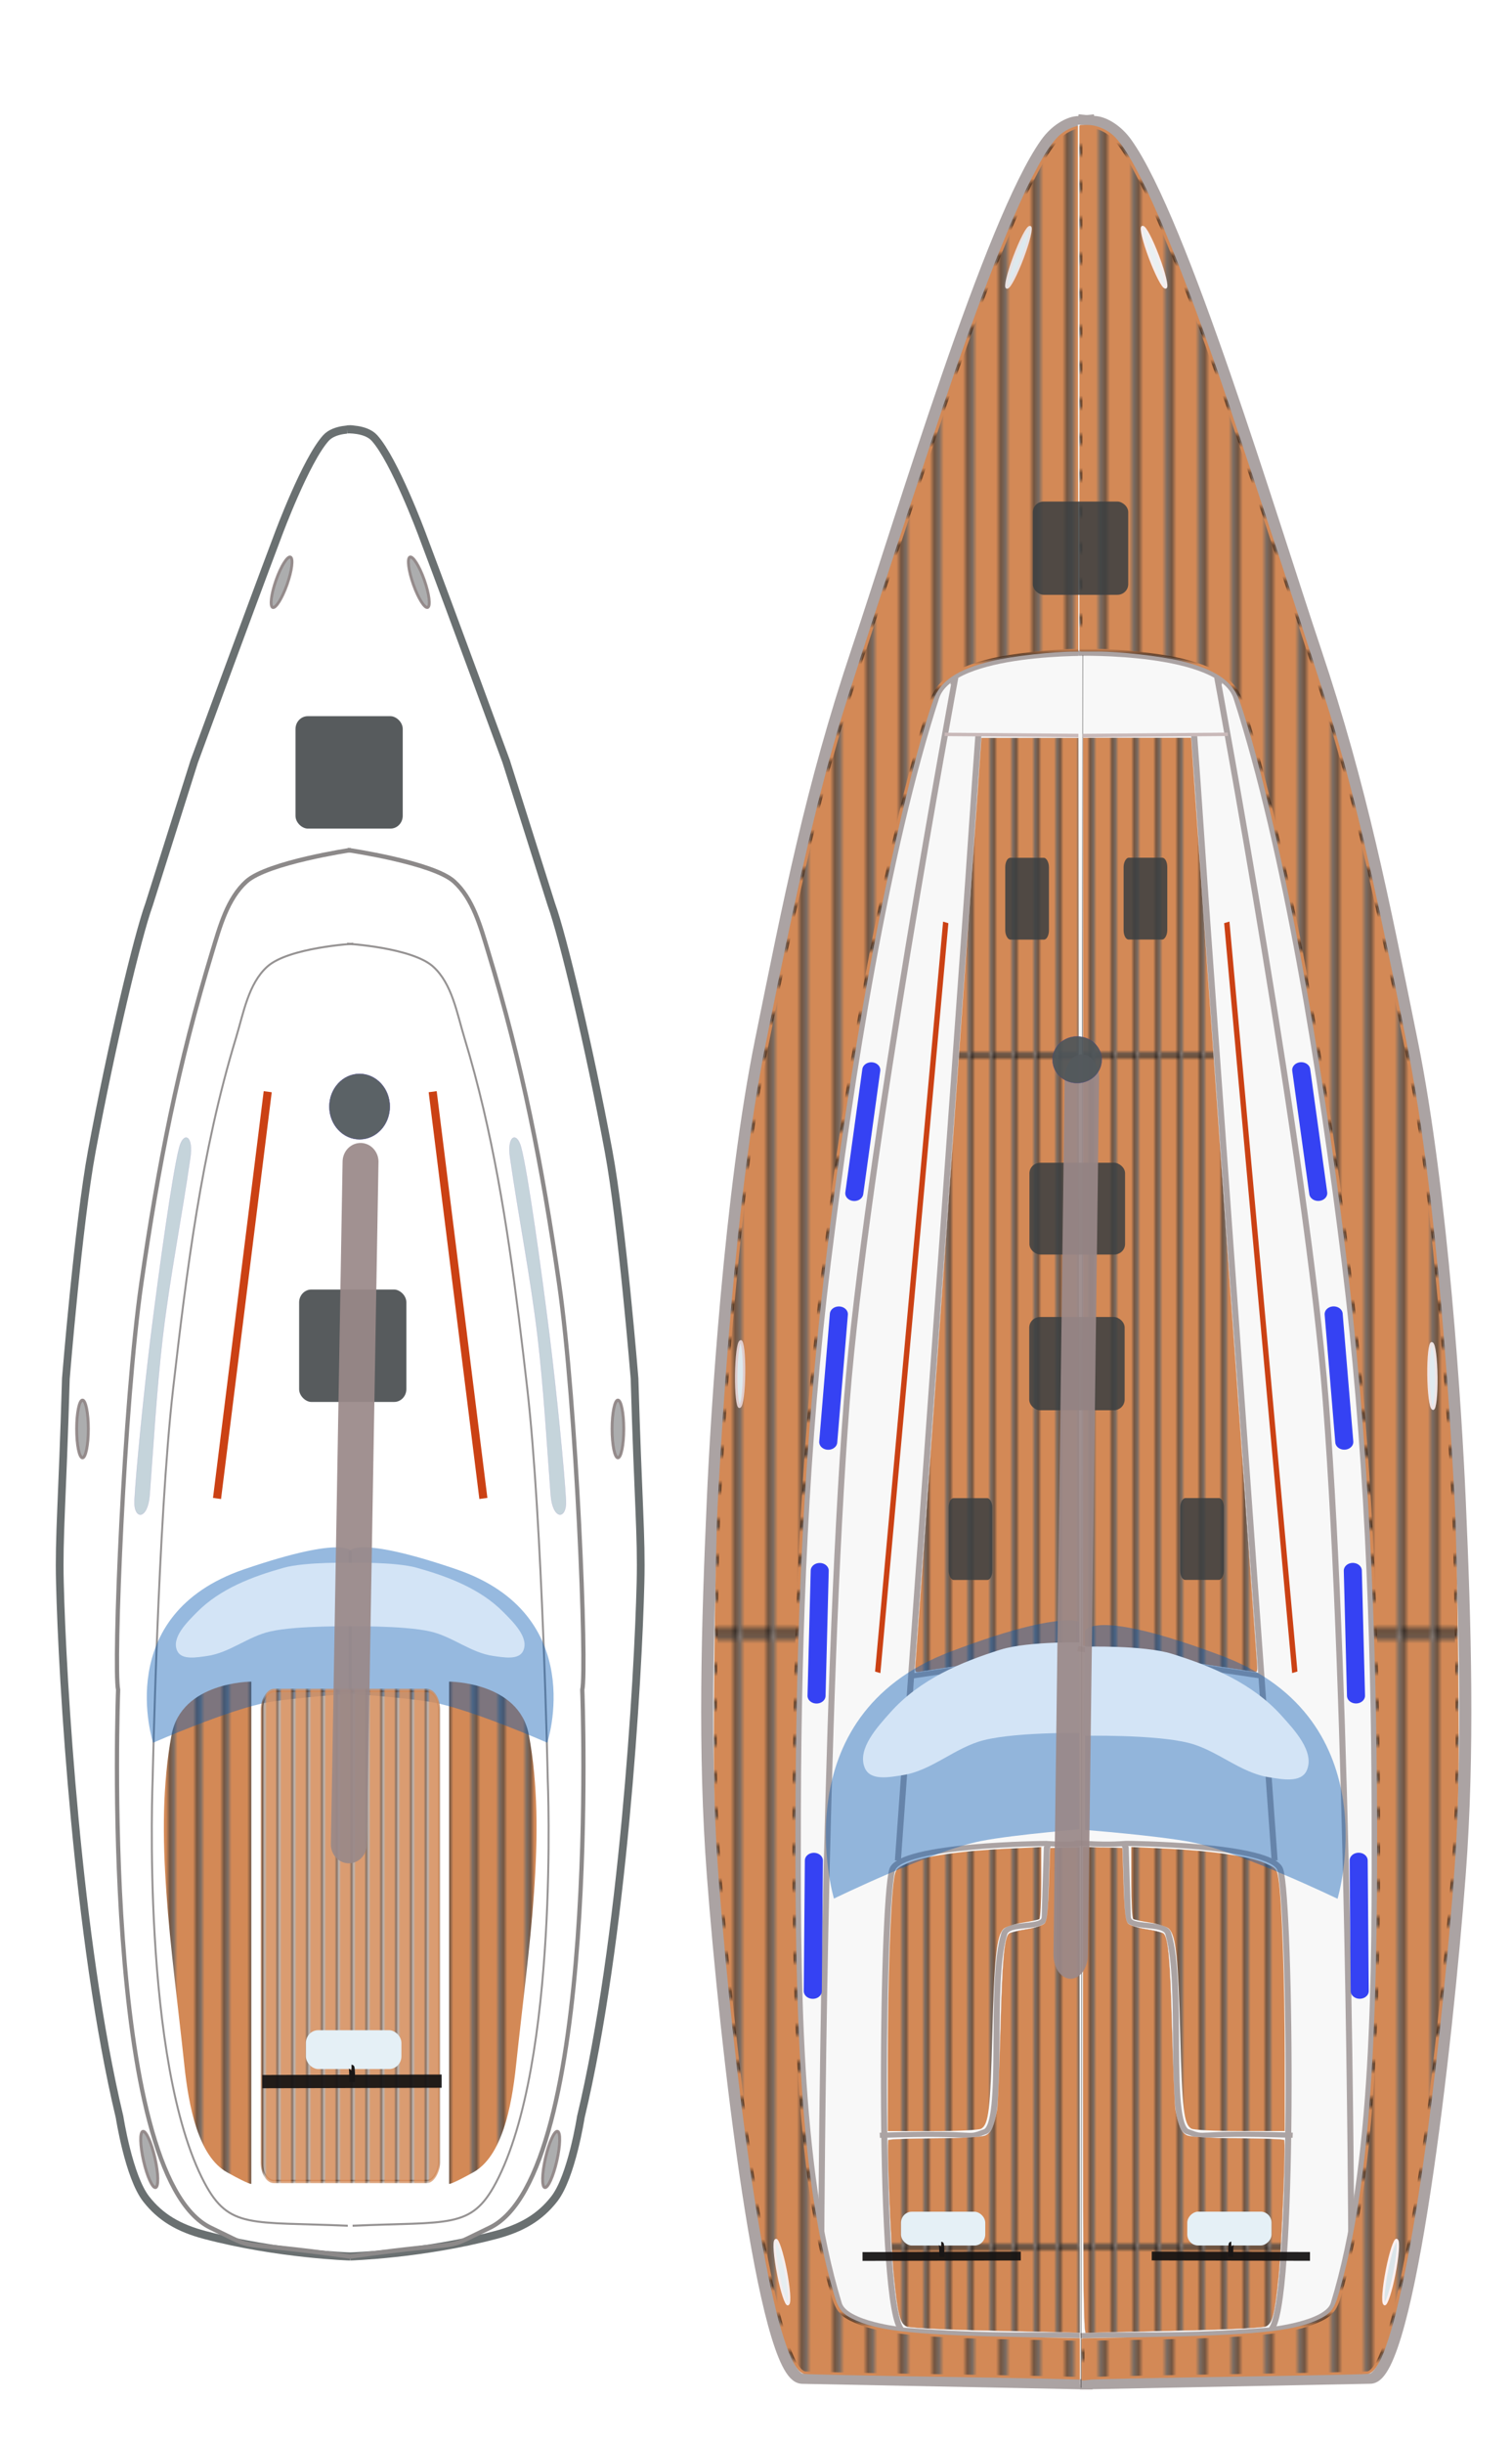<?xml version="1.0" encoding="UTF-8" standalone="no"?>
<!-- Created with Inkscape (http://www.inkscape.org/) -->

<svg
   xmlns:dc="http://purl.org/dc/elements/1.1/"
   xmlns:cc="http://creativecommons.org/ns#"
   xmlns:rdf="http://www.w3.org/1999/02/22-rdf-syntax-ns#"
   xmlns:svg="http://www.w3.org/2000/svg"
   xmlns="http://www.w3.org/2000/svg"
   xmlns:xlink="http://www.w3.org/1999/xlink"
   xmlns:sodipodi="http://sodipodi.sourceforge.net/DTD/sodipodi-0.dtd"
   xmlns:inkscape="http://www.inkscape.org/namespaces/inkscape"
   width="130mm"
   height="210mm"
   viewBox="0 0 460.63 744.094"
   id="svg7116"
   version="1.1"
   inkscape:version="0.91 r13725"
   sodipodi:docname="sy_top_kl_gr.svg">
  <defs
     id="defs7118">
    <pattern
       inkscape:collect="always"
       xlink:href="#pattern7127"
       id="pattern7797"
       patternTransform="matrix(0,-1,1,0,-252.403,837.486)" />
    <pattern
       patternUnits="userSpaceOnUse"
       width="6.594"
       height="347.853"
       patternTransform="translate(79.611,422.705)"
       id="pattern7127">
      <rect
         y="0.25"
         x="0.25"
         height="347.353"
         width="6.094"
         id="rect7125"
         style="opacity:1;fill:#d38956;fill-opacity:1;stroke:#070504;stroke-width:0.5;stroke-miterlimit:4;stroke-dasharray:none;stroke-opacity:1" />
    </pattern>
    <filter
       inkscape:collect="always"
       style="color-interpolation-filters:sRGB"
       id="filter8963"
       x="-0.089"
       width="1.177"
       y="-0.045"
       height="1.091">
      <feGaussianBlur
         inkscape:collect="always"
         stdDeviation="0.867"
         id="feGaussianBlur8965" />
    </filter>
    <pattern
       inkscape:collect="always"
       xlink:href="#pattern7127-3"
       id="pattern7797-9"
       patternTransform="matrix(0,-1,1,0,-252.403,837.486)" />
    <pattern
       patternUnits="userSpaceOnUse"
       width="6.594"
       height="347.853"
       patternTransform="translate(79.611,422.705)"
       id="pattern7127-3">
      <rect
         y="0.25"
         x="0.25"
         height="347.353"
         width="6.094"
         id="rect7125-1"
         style="opacity:1;fill:#d38956;fill-opacity:1;stroke:#070504;stroke-width:0.5;stroke-miterlimit:4;stroke-dasharray:none;stroke-opacity:1" />
    </pattern>
    <filter
       inkscape:collect="always"
       style="color-interpolation-filters:sRGB"
       id="filter8963-9"
       x="-0.089"
       width="1.177"
       y="-0.045"
       height="1.091">
      <feGaussianBlur
         inkscape:collect="always"
         stdDeviation="0.867"
         id="feGaussianBlur8965-4" />
    </filter>
    <filter
       inkscape:collect="always"
       style="color-interpolation-filters:sRGB"
       id="filter9415"
       x="-0.012"
       width="1.024"
       y="-0.68"
       height="2.36">
      <feGaussianBlur
         inkscape:collect="always"
         stdDeviation="0.859"
         id="feGaussianBlur9417" />
    </filter>
    <filter
       inkscape:collect="always"
       style="color-interpolation-filters:sRGB"
       id="filter9614"
       x="-0.094"
       width="1.189"
       y="-1.89"
       height="4.78">
      <feGaussianBlur
         inkscape:collect="always"
         stdDeviation="0.141"
         id="feGaussianBlur9616" />
    </filter>
    <filter
       inkscape:collect="always"
       style="color-interpolation-filters:sRGB"
       id="filter9647"
       x="-0.086"
       width="1.172"
       y="-0.033"
       height="1.067">
      <feGaussianBlur
         inkscape:collect="always"
         stdDeviation="0.343"
         id="feGaussianBlur9649" />
    </filter>
    <filter
       inkscape:collect="always"
       style="color-interpolation-filters:sRGB"
       id="filter9667"
       x="-5.004"
       width="11.009"
       y="-0.013"
       height="1.025">
      <feGaussianBlur
         inkscape:collect="always"
         stdDeviation="0.245"
         id="feGaussianBlur9669" />
    </filter>
    <filter
       inkscape:collect="always"
       style="color-interpolation-filters:sRGB"
       id="filter4536"
       x="-0.05"
       width="1.101"
       y="-0.046"
       height="1.092">
      <feGaussianBlur
         inkscape:collect="always"
         stdDeviation="1.013"
         id="feGaussianBlur4538" />
    </filter>
    <filter
       inkscape:collect="always"
       style="color-interpolation-filters:sRGB"
       id="filter4560"
       x="-0.076"
       width="1.151"
       y="-0.069"
       height="1.137">
      <feGaussianBlur
         inkscape:collect="always"
         stdDeviation="1.52"
         id="feGaussianBlur4562" />
    </filter>
    <filter
       inkscape:collect="always"
       style="color-interpolation-filters:sRGB"
       id="filter5078"
       x="-0.007"
       width="1.014"
       y="-0.052"
       height="1.104">
      <feGaussianBlur
         inkscape:collect="always"
         stdDeviation="0.284"
         id="feGaussianBlur5080" />
    </filter>
    <filter
       inkscape:collect="always"
       style="color-interpolation-filters:sRGB"
       id="filter5110"
       x="-0.007"
       width="1.014"
       y="-0.052"
       height="1.104">
      <feGaussianBlur
         inkscape:collect="always"
         stdDeviation="0.284"
         id="feGaussianBlur5112" />
    </filter>
    <pattern
       inkscape:collect="always"
       xlink:href="#pattern7127-29"
       id="pattern6285"
       patternTransform="matrix(0,-0.788,1.269,0,411.672,800.819)" />
    <pattern
       patternUnits="userSpaceOnUse"
       width="6.594"
       height="347.853"
       patternTransform="translate(79.611,422.705)"
       id="pattern7127-29">
      <rect
         y="0.25"
         x="0.25"
         height="347.353"
         width="6.094"
         id="rect7125-3"
         style="opacity:1;fill:#d38956;fill-opacity:1;stroke:#070504;stroke-width:0.5;stroke-miterlimit:4;stroke-dasharray:none;stroke-opacity:1" />
    </pattern>
    <pattern
       inkscape:collect="always"
       xlink:href="#pattern7127-7"
       id="pattern5436"
       patternTransform="translate(292.944,9.046)" />
    <pattern
       patternUnits="userSpaceOnUse"
       width="6.594"
       height="347.853"
       patternTransform="translate(79.611,422.705)"
       id="pattern7127-7">
      <rect
         y="0.25"
         x="0.25"
         height="347.353"
         width="6.094"
         id="rect7125-5"
         style="opacity:1;fill:#d38956;fill-opacity:1;stroke:#070504;stroke-width:0.5;stroke-miterlimit:4;stroke-dasharray:none;stroke-opacity:1" />
    </pattern>
    <pattern
       inkscape:collect="always"
       xlink:href="#pattern7127-1"
       id="pattern5518"
       patternTransform="translate(292.944,9.046)" />
    <pattern
       patternUnits="userSpaceOnUse"
       width="6.594"
       height="347.853"
       patternTransform="translate(79.611,422.705)"
       id="pattern7127-1">
      <rect
         y="0.25"
         x="0.25"
         height="347.353"
         width="6.094"
         id="rect7125-0"
         style="opacity:1;fill:#d38956;fill-opacity:1;stroke:#070504;stroke-width:0.5;stroke-miterlimit:4;stroke-dasharray:none;stroke-opacity:1" />
    </pattern>
    <pattern
       patternUnits="userSpaceOnUse"
       width="6.594"
       height="347.853"
       patternTransform="translate(79.611,422.705)"
       id="pattern7766">
      <rect
         y="0.25"
         x="0.25"
         height="347.353"
         width="6.094"
         id="rect7768"
         style="opacity:1;fill:#d38956;fill-opacity:1;stroke:#070504;stroke-width:0.5;stroke-miterlimit:4;stroke-dasharray:none;stroke-opacity:1" />
    </pattern>
    <filter
       inkscape:collect="always"
       style="color-interpolation-filters:sRGB"
       id="filter9647-9-0"
       x="-0.086"
       width="1.172"
       y="-0.033"
       height="1.067">
      <feGaussianBlur
         inkscape:collect="always"
         stdDeviation="0.343"
         id="feGaussianBlur9649-1-2" />
    </filter>
    <filter
       inkscape:collect="always"
       style="color-interpolation-filters:sRGB"
       id="filter9667-2-3"
       x="-5.004"
       width="11.009"
       y="-0.013"
       height="1.025">
      <feGaussianBlur
         inkscape:collect="always"
         stdDeviation="0.245"
         id="feGaussianBlur9669-7-7" />
    </filter>
    <filter
       inkscape:collect="always"
       style="color-interpolation-filters:sRGB"
       id="filter9614-6-5"
       x="-0.094"
       width="1.189"
       y="-1.89"
       height="4.78">
      <feGaussianBlur
         inkscape:collect="always"
         stdDeviation="0.141"
         id="feGaussianBlur9616-2-9" />
    </filter>
    <filter
       inkscape:collect="always"
       style="color-interpolation-filters:sRGB"
       id="filter4560-6-0"
       x="-0.076"
       width="1.151"
       y="-0.069"
       height="1.137">
      <feGaussianBlur
         inkscape:collect="always"
         stdDeviation="1.52"
         id="feGaussianBlur4562-0-7" />
    </filter>
    <filter
       inkscape:collect="always"
       style="color-interpolation-filters:sRGB"
       id="filter8963-9-6-8"
       x="-0.089"
       width="1.177"
       y="-0.045"
       height="1.091">
      <feGaussianBlur
         inkscape:collect="always"
         stdDeviation="0.867"
         id="feGaussianBlur8965-4-2-6" />
    </filter>
    <filter
       inkscape:collect="always"
       style="color-interpolation-filters:sRGB"
       id="filter5078-3"
       x="-0.007"
       width="1.014"
       y="-0.052"
       height="1.104">
      <feGaussianBlur
         inkscape:collect="always"
         stdDeviation="0.284"
         id="feGaussianBlur5080-0" />
    </filter>
    <filter
       inkscape:collect="always"
       style="color-interpolation-filters:sRGB"
       id="filter9811-7-3"
       x="-0.132"
       width="1.264"
       y="-0.132"
       height="1.264">
      <feGaussianBlur
         inkscape:collect="always"
         stdDeviation="1.528"
         id="feGaussianBlur9813-9-1" />
    </filter>
    <filter
       inkscape:collect="always"
       style="color-interpolation-filters:sRGB"
       id="filter9811-7-9"
       x="-0.132"
       width="1.264"
       y="-0.132"
       height="1.264">
      <feGaussianBlur
         inkscape:collect="always"
         stdDeviation="1.528"
         id="feGaussianBlur9813-9-2" />
    </filter>
    <pattern
       inkscape:collect="always"
       xlink:href="#pattern7127-29-6"
       id="pattern6285-2"
       patternTransform="matrix(0,-0.788,1.269,0,411.672,800.819)" />
    <pattern
       patternUnits="userSpaceOnUse"
       width="6.594"
       height="347.853"
       patternTransform="translate(79.611,422.705)"
       id="pattern7127-29-6">
      <rect
         y="0.25"
         x="0.25"
         height="347.353"
         width="6.094"
         id="rect7125-3-6"
         style="opacity:1;fill:#d38956;fill-opacity:1;stroke:#070504;stroke-width:0.5;stroke-miterlimit:4;stroke-dasharray:none;stroke-opacity:1" />
    </pattern>
    <pattern
       inkscape:collect="always"
       xlink:href="#pattern7127-7-9"
       id="pattern5436-4"
       patternTransform="translate(292.944,9.046)" />
    <pattern
       patternUnits="userSpaceOnUse"
       width="6.594"
       height="347.853"
       patternTransform="translate(79.611,422.705)"
       id="pattern7127-7-9">
      <rect
         y="0.25"
         x="0.25"
         height="347.353"
         width="6.094"
         id="rect7125-5-5"
         style="opacity:1;fill:#d38956;fill-opacity:1;stroke:#070504;stroke-width:0.5;stroke-miterlimit:4;stroke-dasharray:none;stroke-opacity:1" />
    </pattern>
    <pattern
       inkscape:collect="always"
       xlink:href="#pattern7127-4"
       id="pattern5518-0"
       patternTransform="translate(292.944,9.046)" />
    <pattern
       patternUnits="userSpaceOnUse"
       width="6.594"
       height="347.853"
       patternTransform="translate(79.611,422.705)"
       id="pattern7127-4">
      <rect
         y="0.25"
         x="0.25"
         height="347.353"
         width="6.094"
         id="rect7125-8"
         style="opacity:1;fill:#d38956;fill-opacity:1;stroke:#070504;stroke-width:0.5;stroke-miterlimit:4;stroke-dasharray:none;stroke-opacity:1" />
    </pattern>
    <pattern
       patternUnits="userSpaceOnUse"
       width="6.594"
       height="347.853"
       patternTransform="translate(79.611,422.705)"
       id="pattern7766-7">
      <rect
         y="0.25"
         x="0.25"
         height="347.353"
         width="6.094"
         id="rect7768-1"
         style="opacity:1;fill:#d38956;fill-opacity:1;stroke:#070504;stroke-width:0.5;stroke-miterlimit:4;stroke-dasharray:none;stroke-opacity:1" />
    </pattern>
    <filter
       inkscape:collect="always"
       style="color-interpolation-filters:sRGB"
       id="filter9647-9-0-7"
       x="-0.086"
       width="1.172"
       y="-0.033"
       height="1.067">
      <feGaussianBlur
         inkscape:collect="always"
         stdDeviation="0.343"
         id="feGaussianBlur9649-1-2-2" />
    </filter>
    <filter
       inkscape:collect="always"
       style="color-interpolation-filters:sRGB"
       id="filter9667-2-3-7"
       x="-5.004"
       width="11.009"
       y="-0.013"
       height="1.025">
      <feGaussianBlur
         inkscape:collect="always"
         stdDeviation="0.245"
         id="feGaussianBlur9669-7-7-2" />
    </filter>
    <filter
       inkscape:collect="always"
       style="color-interpolation-filters:sRGB"
       id="filter9614-6-5-2"
       x="-0.094"
       width="1.189"
       y="-1.89"
       height="4.78">
      <feGaussianBlur
         inkscape:collect="always"
         stdDeviation="0.141"
         id="feGaussianBlur9616-2-9-6" />
    </filter>
    <filter
       inkscape:collect="always"
       style="color-interpolation-filters:sRGB"
       id="filter4560-6-0-1"
       x="-0.076"
       width="1.151"
       y="-0.069"
       height="1.137">
      <feGaussianBlur
         inkscape:collect="always"
         stdDeviation="1.52"
         id="feGaussianBlur4562-0-7-0" />
    </filter>
    <filter
       inkscape:collect="always"
       style="color-interpolation-filters:sRGB"
       id="filter8963-9-6-8-6"
       x="-0.089"
       width="1.177"
       y="-0.045"
       height="1.091">
      <feGaussianBlur
         inkscape:collect="always"
         stdDeviation="0.867"
         id="feGaussianBlur8965-4-2-6-1" />
    </filter>
    <filter
       inkscape:collect="always"
       style="color-interpolation-filters:sRGB"
       id="filter5078-5"
       x="-0.007"
       width="1.014"
       y="-0.052"
       height="1.104">
      <feGaussianBlur
         inkscape:collect="always"
         stdDeviation="0.284"
         id="feGaussianBlur5080-9" />
    </filter>
    <filter
       inkscape:collect="always"
       style="color-interpolation-filters:sRGB"
       id="filter9811-7-3-4"
       x="-0.132"
       width="1.264"
       y="-0.132"
       height="1.264">
      <feGaussianBlur
         inkscape:collect="always"
         stdDeviation="1.528"
         id="feGaussianBlur9813-9-1-9" />
    </filter>
    <filter
       inkscape:collect="always"
       style="color-interpolation-filters:sRGB"
       id="filter9811-7-9-0"
       x="-0.132"
       width="1.264"
       y="-0.132"
       height="1.264">
      <feGaussianBlur
         inkscape:collect="always"
         stdDeviation="1.528"
         id="feGaussianBlur9813-9-2-9" />
    </filter>
    <filter
       inkscape:collect="always"
       style="color-interpolation-filters:sRGB"
       id="filter9811-7"
       x="-0.132"
       width="1.264"
       y="-0.132"
       height="1.264">
      <feGaussianBlur
         inkscape:collect="always"
         stdDeviation="1.528"
         id="feGaussianBlur9813-9" />
    </filter>
    <filter
       inkscape:collect="always"
       style="color-interpolation-filters:sRGB"
       id="filter9811-7-1"
       x="-0.132"
       width="1.264"
       y="-0.132"
       height="1.264">
      <feGaussianBlur
         inkscape:collect="always"
         stdDeviation="1.528"
         id="feGaussianBlur9813-9-5" />
    </filter>
    <filter
       inkscape:collect="always"
       style="color-interpolation-filters:sRGB"
       id="filter9811-7-8"
       x="-0.132"
       width="1.264"
       y="-0.132"
       height="1.264">
      <feGaussianBlur
         inkscape:collect="always"
         stdDeviation="1.528"
         id="feGaussianBlur9813-9-4" />
    </filter>
    <filter
       inkscape:collect="always"
       style="color-interpolation-filters:sRGB"
       id="filter9415-4"
       x="-0.012"
       width="1.024"
       y="-0.68"
       height="2.36">
      <feGaussianBlur
         inkscape:collect="always"
         stdDeviation="0.859"
         id="feGaussianBlur9417-4" />
    </filter>
    <filter
       inkscape:collect="always"
       style="color-interpolation-filters:sRGB"
       id="filter9014"
       x="-0.025"
       width="1.05"
       y="-0.023"
       height="1.046">
      <feGaussianBlur
         inkscape:collect="always"
         stdDeviation="0.278"
         id="feGaussianBlur9016" />
    </filter>
    <filter
       inkscape:collect="always"
       style="color-interpolation-filters:sRGB"
       id="filter9078"
       x="-0.025"
       width="1.05"
       y="-0.023"
       height="1.046">
      <feGaussianBlur
         inkscape:collect="always"
         stdDeviation="0.278"
         id="feGaussianBlur9080" />
    </filter>
    <filter
       inkscape:collect="always"
       style="color-interpolation-filters:sRGB"
       id="filter9114"
       x="-0.088"
       width="1.176"
       y="-0.013"
       height="1.026">
      <feGaussianBlur
         inkscape:collect="always"
         stdDeviation="0.518"
         id="feGaussianBlur9116" />
    </filter>
    <filter
       inkscape:collect="always"
       style="color-interpolation-filters:sRGB"
       id="filter9150"
       x="-0.088"
       width="1.176"
       y="-0.013"
       height="1.026">
      <feGaussianBlur
         inkscape:collect="always"
         stdDeviation="0.518"
         id="feGaussianBlur9152" />
    </filter>
    <filter
       inkscape:collect="always"
       style="color-interpolation-filters:sRGB"
       id="filter9170"
       x="-0.041"
       width="1.081"
       y="-0.007"
       height="1.014">
      <feGaussianBlur
         inkscape:collect="always"
         stdDeviation="0.371"
         id="feGaussianBlur9172" />
    </filter>
    <filter
       inkscape:collect="always"
       style="color-interpolation-filters:sRGB"
       id="filter9190"
       x="-0.041"
       width="1.081"
       y="-0.007"
       height="1.014">
      <feGaussianBlur
         inkscape:collect="always"
         stdDeviation="0.371"
         id="feGaussianBlur9192" />
    </filter>
  </defs>
  <sodipodi:namedview
     id="base"
     pagecolor="#ffffff"
     bordercolor="#666666"
     borderopacity="1.0"
     inkscape:pageopacity="0.0"
     inkscape:pageshadow="2"
     inkscape:zoom="0.70710678"
     inkscape:cx="476.72272"
     inkscape:cy="374.06637"
     inkscape:document-units="px"
     inkscape:current-layer="g6552"
     showgrid="false"
     inkscape:window-width="1855"
     inkscape:window-height="1056"
     inkscape:window-x="65"
     inkscape:window-y="24"
     inkscape:window-maximized="1"
     fit-margin-top="0"
     fit-margin-left="0"
     fit-margin-right="0"
     fit-margin-bottom="0"
     inkscape:snap-grids="false" />
  <g
     inkscape:label="Ebene 1"
     inkscape:groupmode="layer"
     id="layer1"
     transform="translate(-276.508,173.452)">
    <g
       id="g4341">
      <g
         transform="matrix(1,0,0,-1,-12.478,1065.125)"
         id="g9271" />
      <g
         id="g7809"
         transform="matrix(0,-1.232,1.176,0,-19.491,669.935)">
        <g
           id="g9271-0"
           transform="translate(-12.483,-380.281)">
          <g
             id="g4272">
            <path
               style="display:inline;fill:#ffffff;fill-opacity:1;fill-rule:evenodd;stroke:#6a7071;stroke-width:2;stroke-linecap:butt;stroke-linejoin:round;stroke-miterlimit:4;stroke-dasharray:none;stroke-opacity:1"
               d="m 139.483,722.697 c 0,0 0.523,-18.641 5.31,-37.655 1.707,-6.781 4.355,-11.493 8.907,-15.206 5.517,-4.501 20.222,-6.877 20.222,-6.877 43.581,-10.909 108.329,-14.866 132.118,-15.463 11.76,-0.295 19.481,0.616 50.376,1.548 0,0 38.305,3.251 56.128,6.713 26.221,5.093 53.255,11.89 61.013,14.837 l 35.343,11.703 c 0,0 34.449,13.232 56.214,21.828 0,0 18.242,7.1 23.712,12.303 2.368,2.252 2.121,7.071 2.121,7.071"
               id="path4216-6-3-0"
               inkscape:connector-curvature="0"
               sodipodi:nodetypes="csasscsccssc" />
            <path
               transform="matrix(1,0,0,-1,0.005,1445.405)"
               style="display:inline;fill:#ffffff;fill-opacity:1;fill-rule:evenodd;stroke:#6a7071;stroke-width:2;stroke-linecap:butt;stroke-linejoin:round;stroke-miterlimit:4;stroke-dasharray:none;stroke-opacity:1"
               d="m 139.483,722.697 c 0,0 0.523,-18.641 5.31,-37.655 1.707,-6.781 4.355,-11.493 8.907,-15.206 5.517,-4.501 20.222,-6.877 20.222,-6.877 43.581,-10.909 108.329,-14.866 132.118,-15.463 11.76,-0.295 19.481,0.616 50.376,1.548 0,0 38.305,3.251 56.128,6.713 26.221,5.093 53.255,11.89 61.013,14.837 l 35.343,11.703 c 0,0 34.449,13.232 56.214,21.828 0,0 18.242,7.1 23.712,12.303 2.368,2.252 2.121,7.071 2.121,7.071"
               id="path4216-6-3"
               inkscape:connector-curvature="0"
               sodipodi:nodetypes="csasscsccssc" />
            <path
               transform="matrix(1,0,0,-1,0.005,1445.405)"
               style="display:inline;opacity:0.918;fill:none;fill-opacity:1;fill-rule:evenodd;stroke:#8c8989;stroke-width:0.5;stroke-linecap:butt;stroke-linejoin:miter;stroke-miterlimit:4;stroke-dasharray:none;stroke-opacity:1"
               d="m 147.076,722.084 c 1.061,-25.102 -0.875,-30.741 10.607,-37.123 29.681,-16.498 99.702,-13.435 99.702,-13.435 0,0 63.828,1.373 96.52,5.303 23.142,2.782 46.467,5.774 69.097,11.345 5.893,1.451 11.74,3.076 17.523,4.918 6.18,1.969 13.449,3.213 17.678,8.132 4.717,5.487 5.657,22.274 5.657,22.274"
               id="path4156"
               inkscape:connector-curvature="0"
               sodipodi:nodetypes="cscssssc" />
            <path
               transform="matrix(1,0,0,-1,0.005,1445.405)"
               style="display:inline;fill:none;fill-opacity:1;fill-rule:evenodd;stroke:#8c8989;stroke-width:1.1;stroke-linecap:butt;stroke-linejoin:miter;stroke-miterlimit:4;stroke-dasharray:none;stroke-opacity:1"
               d="m 139.483,722.697 c 4.419,-33.213 0.878,-22.456 7.065,-36.076 13.105,-28.848 132.936,-24.042 132.936,-24.042 5.569,-1.238 70.412,1.481 100.409,6.01 29.049,4.386 54.032,9.468 82.024,18.385 6.18,1.969 13.096,3.92 17.324,8.839 4.717,5.487 7.778,27.577 7.778,27.577"
               id="path4156-6"
               inkscape:connector-curvature="0"
               sodipodi:nodetypes="cscsssc" />
            <path
               transform="matrix(1,0,0,-1,0.005,1445.405)"
               style="fill:url(#pattern7797);fill-opacity:1;fill-rule:evenodd;stroke:none;stroke-width:0.876px;stroke-linecap:butt;stroke-linejoin:miter;stroke-opacity:1;filter:url(#filter9170)"
               d="m 157.423,697.083 c 0,0 -0.34,-0.251 2.828,-6.235 3.954,-7.468 16.113,-9.96 26.517,-11.114 29.097,-3.229 57.374,-8.071 81.62,-3.302 13.159,2.588 13.132,20.65 13.132,20.65"
               id="path4184"
               inkscape:connector-curvature="0"
               sodipodi:nodetypes="csssc" />
            <path
               transform="matrix(1,0,0,-1,0.005,1445.405)"
               style="opacity:0.65;fill:#095bb4;fill-opacity:1;fill-rule:evenodd;stroke:none;stroke-width:1px;stroke-linecap:butt;stroke-linejoin:miter;stroke-opacity:1;filter:url(#filter4536)"
               d="m 278.571,723.076 c 0,0 -0.999,-14.794 -2.143,-21.607 -1.647,-9.812 -10,-29.821 -10,-29.821 0,0 31.617,-10.919 42.857,23.571 8.733,26.798 4.286,27.857 4.286,27.857"
               id="path8939"
               inkscape:connector-curvature="0"
               sodipodi:nodetypes="cscsc" />
            <path
               transform="matrix(1,0,0,-1,0.005,1445.405)"
               style="fill:#d3e4f6;fill-opacity:1;fill-rule:evenodd;stroke:none;stroke-width:1px;stroke-linecap:butt;stroke-linejoin:miter;stroke-opacity:1;filter:url(#filter8963)"
               d="m 310.893,723.076 c 0,0 0.282,-11.973 -1.25,-17.679 -2.147,-7.996 -5.153,-16.355 -10.893,-22.321 -2.529,-2.629 -6.371,-6.793 -9.643,-5.179 -2.326,1.147 -1.589,5.108 -1.25,7.679 0.776,5.89 4.823,10.62 6.071,16.429 1.513,7.042 1.25,21.429 1.25,21.429"
               id="path8941"
               inkscape:connector-curvature="0"
               sodipodi:nodetypes="caaassc" />
            <path
               transform="matrix(1,0,0,-1,0.005,1445.405)"
               style="fill:none;fill-rule:evenodd;stroke:#cb4114;stroke-width:2.1;stroke-linecap:butt;stroke-linejoin:round;stroke-miterlimit:4;stroke-dasharray:none;stroke-opacity:1;filter:url(#filter5110)"
               d="M 326.784,688.202 C 427.295,701.334 427.295,701.334 427.295,701.334"
               id="path8967"
               inkscape:connector-curvature="0" />
            <ellipse
               transform="matrix(1,0,0,-1,0.005,1445.405)"
               style="opacity:0.918;fill:#a5a7a8;fill-opacity:1;stroke:#908585;stroke-width:0.747;stroke-linecap:round;stroke-linejoin:round;stroke-miterlimit:4;stroke-dasharray:none;stroke-opacity:1"
               id="path8937-9"
               cx="343.957"
               cy="653.352"
               rx="7.128"
               ry="1.518" />
            <ellipse
               style="opacity:0.918;fill:#a5a7a8;fill-opacity:1;stroke:#908585;stroke-width:0.723;stroke-linecap:round;stroke-linejoin:round;stroke-miterlimit:4;stroke-dasharray:none;stroke-opacity:1"
               id="path8937-9-1"
               cx="763.292"
               cy="469.149"
               rx="6.635"
               ry="1.53"
               transform="matrix(0.938,-0.347,-0.347,-0.938,0.005,1445.405)" />
            <ellipse
               style="opacity:0.918;fill:#a5a7a8;fill-opacity:1;stroke:#908585;stroke-width:0.747;stroke-linecap:round;stroke-linejoin:round;stroke-miterlimit:4;stroke-dasharray:none;stroke-opacity:1"
               id="path8937-9-2"
               cx="3.451"
               cy="690.077"
               rx="7.128"
               ry="1.518"
               transform="matrix(0.973,0.232,0.232,-0.973,0.005,1445.405)"
               inkscape:transform-center-x="1.5152288"
               inkscape:transform-center-y="2.0203051" />
            <path
               transform="matrix(1,0,0,-1,0.005,1445.405)"
               style="opacity:0.5;fill:#19536f;fill-opacity:1;fill-rule:evenodd;stroke:#3d3c88;stroke-width:0.1;stroke-linecap:butt;stroke-linejoin:miter;stroke-miterlimit:4;stroke-dasharray:none;stroke-opacity:0.927;filter:url(#filter9114)"
               d="m 327.679,670.755 c -6.3,-0.502 -6.213,-4.184 -1.429,-3.929 7.223,0.386 27.424,2.495 41.071,4.286 15.476,2.031 39.969,5.559 46.25,7.321 3.888,1.091 2.976,3.678 -2.5,2.857 -14.788,-2.216 -29.446,-5.305 -44.286,-7.143 -12.985,-1.608 -27.441,-2.464 -39.107,-3.393 z"
               id="path9094"
               inkscape:connector-curvature="0"
               sodipodi:nodetypes="sssssss" />
          </g>
          <path
             sodipodi:nodetypes="cscsssc"
             inkscape:connector-curvature="0"
             id="path4156-3"
             d="m 147.076,722.084 c 1.061,-25.102 -0.875,-30.741 10.607,-37.123 29.681,-16.498 99.702,-13.435 99.702,-13.435 0,0 63.828,1.373 96.52,5.303 29.168,3.507 58.628,7.347 86.621,16.263 6.18,1.969 13.449,3.213 17.678,8.132 4.717,5.487 5.657,22.274 5.657,22.274"
             style="display:inline;opacity:0.918;fill:none;fill-opacity:1;fill-rule:evenodd;stroke:#8c8989;stroke-width:0.5;stroke-linecap:butt;stroke-linejoin:miter;stroke-miterlimit:4;stroke-dasharray:none;stroke-opacity:1" />
          <path
             sodipodi:nodetypes="cscsssc"
             inkscape:connector-curvature="0"
             id="path4156-6-6"
             d="m 139.483,722.697 c 4.419,-33.213 0.878,-22.456 7.065,-36.076 13.105,-28.848 132.936,-24.042 132.936,-24.042 5.569,-1.238 70.412,1.481 100.409,6.01 29.049,4.386 54.032,9.468 82.024,18.385 6.18,1.969 13.096,3.92 17.324,8.839 4.717,5.487 7.778,27.047 7.778,27.047"
             style="display:inline;fill:none;fill-opacity:1;fill-rule:evenodd;stroke:#8c8989;stroke-width:1.1;stroke-linecap:butt;stroke-linejoin:miter;stroke-miterlimit:4;stroke-dasharray:none;stroke-opacity:1" />
          <path
             sodipodi:nodetypes="csssc"
             inkscape:connector-curvature="0"
             id="path4184-1"
             d="m 157.423,697.083 c 0,0 -0.34,-0.251 2.828,-6.235 3.954,-7.468 16.113,-9.96 26.517,-11.114 29.097,-3.229 57.374,-8.071 81.62,-3.302 13.159,2.588 13.132,20.65 13.132,20.65"
             style="fill:url(#pattern7797-9);fill-opacity:1;fill-rule:evenodd;stroke:none;stroke-width:0.876px;stroke-linecap:butt;stroke-linejoin:miter;stroke-opacity:1;filter:url(#filter9190)" />
          <path
             sodipodi:nodetypes="cscsc"
             inkscape:connector-curvature="0"
             id="path8939-6"
             d="m 278.571,723.076 c 0,0 -0.999,-14.794 -2.143,-21.607 -1.647,-9.812 -10,-29.821 -10,-29.821 0,0 31.617,-10.919 42.857,23.571 8.733,26.798 4.286,27.857 4.286,27.857"
             style="opacity:0.65;fill:#095bb4;fill-opacity:1;fill-rule:evenodd;stroke:none;stroke-width:1px;stroke-linecap:butt;stroke-linejoin:miter;stroke-opacity:1;filter:url(#filter4560)" />
          <path
             sodipodi:nodetypes="caaassc"
             inkscape:connector-curvature="0"
             id="path8941-3"
             d="m 310.893,723.076 c 0,0 0.282,-11.973 -1.25,-17.679 -2.147,-7.996 -5.153,-16.355 -10.893,-22.321 -2.529,-2.629 -6.371,-6.793 -9.643,-5.179 -2.326,1.147 -1.589,5.108 -1.25,7.679 0.776,5.89 4.823,10.62 6.071,16.429 1.513,7.042 1.25,21.429 1.25,21.429"
             style="fill:#d3e4f6;fill-opacity:1;fill-rule:evenodd;stroke:none;stroke-width:1px;stroke-linecap:butt;stroke-linejoin:miter;stroke-opacity:1;filter:url(#filter8963-9)" />
          <path
             inkscape:connector-curvature="0"
             id="path8967-2"
             d="M 326.784,688.202 C 427.295,701.334 427.295,701.334 427.295,701.334"
             style="fill:none;fill-rule:evenodd;stroke:#cb4114;stroke-width:2.1;stroke-linecap:butt;stroke-linejoin:round;stroke-miterlimit:4;stroke-dasharray:none;stroke-opacity:1;filter:url(#filter5078)" />
          <ellipse
             ry="1.518"
             rx="7.128"
             cy="653.352"
             cx="343.957"
             id="path8937-9-0"
             style="opacity:0.918;fill:#a5a7a8;fill-opacity:1;stroke:#908585;stroke-width:0.747;stroke-linecap:round;stroke-linejoin:round;stroke-miterlimit:4;stroke-dasharray:none;stroke-opacity:1" />
          <ellipse
             transform="matrix(0.938,0.347,-0.347,0.938,0,0)"
             ry="1.53"
             rx="6.635"
             cy="469.149"
             cx="763.292"
             id="path8937-9-1-6"
             style="opacity:0.918;fill:#a5a7a8;fill-opacity:1;stroke:#908585;stroke-width:0.723;stroke-linecap:round;stroke-linejoin:round;stroke-miterlimit:4;stroke-dasharray:none;stroke-opacity:1" />
          <ellipse
             inkscape:transform-center-y="2.0203051"
             inkscape:transform-center-x="1.5152288"
             transform="matrix(0.973,-0.232,0.232,0.973,0,0)"
             ry="1.518"
             rx="7.128"
             cy="690.077"
             cx="3.451"
             id="path8937-9-2-1"
             style="opacity:0.918;fill:#a5a7a8;fill-opacity:1;stroke:#908585;stroke-width:0.747;stroke-linecap:round;stroke-linejoin:round;stroke-miterlimit:4;stroke-dasharray:none;stroke-opacity:1" />
          <path
             sodipodi:nodetypes="sssssss"
             inkscape:connector-curvature="0"
             id="path9094-5"
             d="m 327.679,670.755 c -6.3,-0.502 -6.213,-4.184 -1.429,-3.929 7.223,0.386 27.424,2.495 41.071,4.286 15.476,2.031 39.969,5.559 46.25,7.321 3.888,1.091 2.976,3.678 -2.5,2.857 -14.788,-2.216 -29.446,-5.305 -44.286,-7.143 -12.985,-1.608 -27.441,-2.464 -39.107,-3.393 z"
             style="opacity:0.5;fill:#19536f;fill-opacity:1;fill-rule:evenodd;stroke:#3d3c88;stroke-width:0.1;stroke-linecap:butt;stroke-linejoin:miter;stroke-miterlimit:4;stroke-dasharray:none;stroke-opacity:0.927;filter:url(#filter9150)" />
        </g>
        <rect
           style="display:inline;opacity:0.837;fill:url(#pattern7127);fill-opacity:1;stroke:url(#pattern7127);stroke-width:1.029;stroke-miterlimit:4;stroke-dasharray:none;stroke-opacity:1"
           id="rect6175"
           width="83.617"
           height="148.671"
           x="150.878"
           y="447.343"
           rx="5.771"
           transform="matrix(0,-0.549,-0.816,0,631.883,448.253)" />
        <ellipse
           style="opacity:0.918;fill:#4e5559;fill-opacity:1;stroke:#3d3c88;stroke-width:0.1;stroke-linecap:round;stroke-linejoin:round;stroke-miterlimit:4;stroke-dasharray:none;stroke-opacity:0.927"
           id="path9397"
           cx="411.132"
           cy="-344.848"
           rx="8.081"
           ry="7.829"
           transform="scale(1,-1)" />
        <rect
           transform="matrix(1,0,0,-1,-71.143,676.196)"
           style="opacity:1;fill:#e5f0f6;fill-opacity:1;stroke:none;stroke-width:9.3;stroke-linecap:round;stroke-linejoin:round;stroke-miterlimit:4;stroke-dasharray:none;stroke-opacity:0.922;filter:url(#filter9647)"
           id="rect9479"
           width="9.596"
           height="24.749"
           x="244.457"
           y="320.507"
           rx="3.169" />
        <path
           transform="matrix(1,0,0,-1,-71.143,676.196)"
           style="fill:none;fill-rule:evenodd;stroke:#141212;stroke-width:3.278;stroke-linecap:butt;stroke-linejoin:miter;stroke-miterlimit:4;stroke-dasharray:none;stroke-opacity:0.922;filter:url(#filter9667)"
           d="m 241.462,310.079 -0.117,46.467"
           id="path9498"
           inkscape:connector-curvature="0"
           sodipodi:nodetypes="cc" />
        <path
           transform="matrix(1,0,0,-1,-71.143,676.196)"
           style="fill:none;fill-rule:evenodd;stroke:#191616;stroke-width:1.5;stroke-linecap:butt;stroke-linejoin:miter;stroke-miterlimit:4;stroke-dasharray:none;stroke-opacity:1;filter:url(#filter9614)"
           d="m 241.25,333.255 c 3.571,0 3.571,0.179 3.571,0.179"
           id="path9516"
           inkscape:connector-curvature="0" />
        <rect
           style="opacity:0.918;fill:#3a3f42;fill-opacity:1;stroke:none;stroke-width:9.3;stroke-linecap:round;stroke-linejoin:round;stroke-miterlimit:4;stroke-dasharray:none;stroke-opacity:0.922;filter:url(#filter9078)"
           id="rect9481-5"
           width="27.779"
           height="27.779"
           x="338.149"
           y="175.297"
           rx="3.169"
           transform="matrix(1,0,0,-1,0,532.268)" />
        <path
           style="fill:none;fill-rule:evenodd;stroke:#9a8989;stroke-width:9.3;stroke-linecap:round;stroke-linejoin:round;stroke-miterlimit:4;stroke-dasharray:none;stroke-opacity:0.922;filter:url(#filter9415)"
           d="m 397.495,187.167 c -168.695,3.03 -168.695,3.03 -168.695,3.03"
           id="path9401"
           inkscape:connector-curvature="0"
           sodipodi:nodetypes="cc"
           transform="matrix(1,0,0,-1,0,532.268)" />
        <rect
           style="opacity:0.918;fill:#3a3f42;fill-opacity:1;stroke:none;stroke-width:9.3;stroke-linecap:round;stroke-linejoin:round;stroke-miterlimit:4;stroke-dasharray:none;stroke-opacity:0.922;filter:url(#filter9014)"
           id="rect9481"
           width="27.779"
           height="27.779"
           x="479.822"
           y="177.57"
           rx="3.169"
           transform="matrix(1,0,0,-1,0,533.601)" />
      </g>
      <g
         id="g6985"
         transform="matrix(0,-1.022,1.13,0,796.057,853.177)">
        <g
           id="g6905">
          <g
             id="g6800"
             transform="matrix(1.02,0,0,0.848,-5.966,-41.038)">
            <g
               id="g6552">
              <g
                 id="g6309"
                 transform="matrix(0,1,-1,0,691.552,-611.155)">
                <g
                   transform="matrix(0,-1.508,1.913,0,-515.315,798.802)"
                   id="g5418">
                  <path
                     style="fill:#f8f8f8;fill-opacity:1;fill-rule:evenodd;stroke:#aba3a3;stroke-width:2;stroke-linecap:butt;stroke-linejoin:miter;stroke-miterlimit:4;stroke-dasharray:none;stroke-opacity:1"
                     d="m 266.333,512.31 1.104,-48.266 c 0.147,-6.434 64.442,-12.706 97.646,-14.859 23.646,-1.533 48.339,-0.911 72.5,0 16.523,0.623 59.655,2.89 89,8 27.32,4.758 48.85,8.333 75.5,16 25.815,7.427 83.198,22.186 98.349,31.415 2.688,1.637 3.981,3.772 4.133,5.001 l 0.377,3.04"
                     id="path4489"
                     inkscape:connector-curvature="0"
                     sodipodi:nodetypes="csssssssc" />
                  <path
                     style="fill:none;fill-rule:evenodd;stroke:#aba3a3;stroke-width:1;stroke-linecap:butt;stroke-linejoin:miter;stroke-miterlimit:4;stroke-dasharray:none;stroke-opacity:1"
                     d="m 275.745,512.204 c 0.417,-10.5 -0.377,-15.165 1.088,-31.519 2.634,-4.149 83.077,-3.426 89.204,-1.662 4.849,1.396 5.039,25.588 5.039,25.588 -0.515,5.426 0.528,9.591 -0.198,7.952"
                     id="path4491"
                     inkscape:connector-curvature="0"
                     sodipodi:nodetypes="ccscc" />
                  <path
                     style="fill:none;fill-rule:evenodd;stroke:#aba3a3;stroke-width:1;stroke-linecap:butt;stroke-linejoin:miter;stroke-miterlimit:4;stroke-dasharray:none;stroke-opacity:1"
                     d="m 276.891,480.721 c 0,0 1.129,-9.55 5.053,-10.585 26.312,-6.943 63.96,-6.887 96.078,-6.806 34.963,0.088 70.394,1.265 105.359,4.95 36.821,3.881 79.96,9.788 109.602,18.031 9.266,2.577 8.574,26.251 8.574,26.251"
                     id="path4259"
                     inkscape:connector-curvature="0"
                     sodipodi:nodetypes="cssasc" />
                  <path
                     style="fill:none;fill-rule:evenodd;stroke:#aba3a3;stroke-width:1;stroke-linecap:butt;stroke-linejoin:miter;stroke-miterlimit:4;stroke-dasharray:none;stroke-opacity:1"
                     d="m 367.77,479.947 189.572,11.675 19.375,1.14 8.911,0.555"
                     id="path4261"
                     inkscape:connector-curvature="0"
                     sodipodi:nodetypes="cccc" />
                  <path
                     style="fill:none;fill-rule:evenodd;stroke:#aba3a3;stroke-width:1px;stroke-linecap:butt;stroke-linejoin:miter;stroke-opacity:1"
                     d="m 294.938,467.219 c 0,0 103.956,0.369 161.927,4.243 46.483,3.106 140.007,18.031 140.007,18.031 l -1.414,-0.354"
                     id="path4263"
                     inkscape:connector-curvature="0"
                     sodipodi:nodetypes="cscc" />
                  <path
                     style="fill:none;fill-rule:evenodd;stroke:#aba3a3;stroke-width:1px;stroke-linecap:butt;stroke-linejoin:miter;stroke-opacity:1"
                     d="m 314.56,476.942 c 0.707,17.501 -0.863,13.879 0.707,17.501 1.465,3.378 28.702,0.588 38.361,3.182 2.393,0.643 0.705,6.652 3.182,6.718 l 13.435,0.354 0.707,0.265"
                     id="path4271"
                     inkscape:connector-curvature="0"
                     sodipodi:nodetypes="cssscc" />
                  <path
                     style="fill:none;fill-rule:evenodd;stroke:#aba3a3;stroke-width:1px;stroke-linecap:butt;stroke-linejoin:miter;stroke-opacity:1"
                     d="m 403.478,482.068 5.303,30.582"
                     id="path4273"
                     inkscape:connector-curvature="0"
                     sodipodi:nodetypes="cc" />
                  <path
                     style="fill:none;fill-rule:evenodd;stroke:#3542f3;stroke-width:3;stroke-linecap:round;stroke-linejoin:miter;stroke-miterlimit:4;stroke-dasharray:none;stroke-opacity:1"
                     d="m 342.491,465.805 c 25.279,0.177 25.279,0.177 25.279,0.177"
                     id="path4286"
                     inkscape:connector-curvature="0" />
                  <path
                     style="fill:none;fill-rule:evenodd;stroke:#3542f3;stroke-width:3;stroke-linecap:round;stroke-linejoin:miter;stroke-miterlimit:4;stroke-dasharray:none;stroke-opacity:1"
                     d="m 399.678,466.424 24.218,0.53"
                     id="path4286-5"
                     inkscape:connector-curvature="0"
                     sodipodi:nodetypes="cc" />
                  <path
                     style="fill:none;fill-rule:evenodd;stroke:#3542f3;stroke-width:3;stroke-linecap:round;stroke-linejoin:miter;stroke-miterlimit:4;stroke-dasharray:none;stroke-opacity:1"
                     d="m 448.822,468.368 24.749,1.768"
                     id="path4286-5-3"
                     inkscape:connector-curvature="0"
                     sodipodi:nodetypes="cc" />
                  <path
                     style="fill:none;fill-rule:evenodd;stroke:#3542f3;stroke-width:3;stroke-linecap:round;stroke-linejoin:miter;stroke-miterlimit:4;stroke-dasharray:none;stroke-opacity:1"
                     d="m 496.993,472.699 23.865,2.828"
                     id="path4286-5-3-5"
                     inkscape:connector-curvature="0"
                     sodipodi:nodetypes="cc" />
                  <path
                     style="opacity:1;fill:url(#pattern6285);fill-opacity:1;stroke:url(#pattern5436);stroke-width:0.5;stroke-linecap:round;stroke-linejoin:round;stroke-miterlimit:4;stroke-dasharray:none;stroke-dashoffset:0;stroke-opacity:1"
                     d="m 602.142,509.338 c 0,-3.685 -0.896,-10.477 -1.821,-13.807 -1.597,-5.749 -3.931,-8.757 -7.7,-9.921 -11.221,-3.466 -38.389,-8.741 -63.488,-12.327 -54.143,-7.736 -97.53,-10.633 -159.099,-10.623 -43.469,0.007 -67.916,1.823 -86.267,6.408 -3.177,0.794 -4.094,1.467 -5.346,3.926 -2.086,4.099 -2.827,10.563 -3.198,27.926 l -0.233,10.874 -3.836,0 -3.836,0 0.169,-1.326 c 0.093,-0.729 0.343,-11.19 0.556,-23.246 0.213,-12.056 0.463,-22.29 0.555,-22.741 0.83,-4.043 36.074,-9.559 84.995,-13.302 19.814,-1.516 26.678,-1.715 51.796,-1.5 12.834,0.11 26.994,0.367 31.466,0.57 38.376,1.749 68.538,4.451 89.095,7.983 32.62,5.604 48.962,8.873 63.816,12.77 8.524,2.236 54.962,15.296 65.183,18.332 25.791,7.661 41.59,13.538 46.233,17.198 1.475,1.163 2.428,2.937 2.428,4.52 l 0,1.096 -50.735,0 -50.735,0 0,-2.81 z"
                     id="path5406"
                     inkscape:connector-curvature="0" />
                </g>
                <path
                   inkscape:connector-curvature="0"
                   id="path5432"
                   d="m 465.007,-185.544 c -3e-5,-42.391 0.085,-59.837 0.189,-38.768 0.104,21.068 0.104,55.752 5e-5,77.075 -0.104,21.323 -0.189,4.085 -0.189,-38.306 z"
                   style="opacity:1;fill:#f8f8f8;fill-opacity:1;stroke:none;stroke-width:0.5;stroke-linecap:round;stroke-linejoin:round;stroke-miterlimit:4;stroke-dasharray:none;stroke-dashoffset:0;stroke-opacity:1" />
                <path
                   inkscape:connector-curvature="0"
                   id="path5440"
                   d="m 399.616,301.122 c 0.004,-21.644 0.907,-45.224 1.972,-51.477 0.514,-3.016 0.699,-3.212 4.476,-4.714 4.921,-1.957 16.987,-3.57 31.327,-4.188 l 11.011,-0.475 0,10.321 c 0,5.677 -0.281,10.495 -0.626,10.708 -0.344,0.213 -2.764,0.689 -5.377,1.06 -2.613,0.37 -5.313,1.181 -6,1.802 -2.18,1.973 -2.953,8.642 -3.569,30.776 -0.613,22.037 -1.156,26.312 -3.505,27.569 -0.774,0.414 -7.309,0.715 -15.525,0.715 l -14.189,0 0.004,-22.097 z"
                   style="opacity:1;fill:url(#pattern5518);fill-opacity:1;stroke:none;stroke-width:0.5;stroke-linecap:round;stroke-linejoin:round;stroke-miterlimit:4;stroke-dasharray:none;stroke-dashoffset:0;stroke-opacity:1" />
                <path
                   inkscape:connector-curvature="0"
                   id="path5491"
                   d="m 463.833,-107.797 0.5,506"
                   style="fill:none;fill-rule:evenodd;stroke:#000000;stroke-width:0.1;stroke-linecap:butt;stroke-linejoin:miter;stroke-miterlimit:4;stroke-dasharray:none;stroke-opacity:1" />
                <path
                   sodipodi:nodetypes="cc"
                   inkscape:connector-curvature="0"
                   id="path6287"
                   d="m 417.687,-84.667 46.139,0.354"
                   style="fill:none;fill-rule:evenodd;stroke:#c9b9b9;stroke-width:1px;stroke-linecap:butt;stroke-linejoin:miter;stroke-opacity:1" />
                <path
                   transform="translate(213.333,-413.659)"
                   inkscape:connector-curvature="0"
                   id="path6305"
                   d="m 195.072,600.335 c 0.62,-7.439 18.656,-239.725 19.714,-253.901 l 1.227,-16.44 17.194,0 17.194,0 0,132.569 0,132.569 -1.591,0.343 c -0.875,0.189 -12.41,1.798 -25.633,3.576 -13.223,1.778 -25.007,3.402 -26.186,3.609 -2.108,0.37 -2.141,0.331 -1.919,-2.325 z"
                   style="opacity:1;fill:url(#pattern7127-1);fill-opacity:1;stroke:#c9b9b9;stroke-width:0.071;stroke-linecap:round;stroke-linejoin:round;stroke-miterlimit:4;stroke-dasharray:none;stroke-dashoffset:0;stroke-opacity:1" />
                <path
                   transform="translate(213.333,-413.659)"
                   inkscape:connector-curvature="0"
                   id="path6307"
                   d="m 221.411,795.222 c -15.908,-0.303 -28.008,-0.825 -29.11,-1.256 -2.141,-0.838 -2.878,-3.464 -4.102,-14.606 -0.954,-8.689 -2.306,-39.318 -1.759,-39.864 0.243,-0.243 6.858,-0.473 14.701,-0.512 8.472,-0.043 15.02,-0.383 16.135,-0.84 1.836,-0.753 2.773,-2.647 3.746,-7.574 0.23,-1.167 0.715,-11.826 1.076,-23.688 0.617,-20.226 1.185,-26.196 2.632,-27.644 0.33,-0.33 2.793,-0.911 5.473,-1.291 2.68,-0.379 5.333,-1.151 5.896,-1.714 0.764,-0.764 1.119,-3.692 1.397,-11.534 l 0.373,-10.51 6.267,-0.144 6.267,-0.144 0,71.038 c 0,56.422 -0.182,71.014 -0.884,70.92 -0.486,-0.065 -13.134,-0.351 -28.107,-0.637 z"
                   style="opacity:1;fill:url(#pattern7766);fill-opacity:1;stroke:#c9b9b9;stroke-width:0.071;stroke-linecap:round;stroke-linejoin:round;stroke-miterlimit:4;stroke-dasharray:none;stroke-dashoffset:0;stroke-opacity:1" />
              </g>
              <g
                 inkscape:transform-center-y="-57.582567"
                 inkscape:transform-center-x="-4.3248199"
                 transform="matrix(0.734,0,0,0.775,-75.694,-596.782)"
                 id="g5088-2">
                <rect
                   transform="matrix(1.402,0,0,-1.397,216.691,984.817)"
                   style="opacity:1;fill:#e5f0f6;fill-opacity:1;stroke:none;stroke-width:9.3;stroke-linecap:round;stroke-linejoin:round;stroke-miterlimit:4;stroke-dasharray:none;stroke-opacity:0.922;filter:url(#filter9647-9-0)"
                   id="rect9479-0-2"
                   width="9.596"
                   height="24.749"
                   x="244.457"
                   y="320.507"
                   rx="3.169" />
                <path
                   transform="matrix(1.402,0,0,-1.397,216.691,984.817)"
                   style="fill:none;fill-rule:evenodd;stroke:#141212;stroke-width:2.5;stroke-linecap:butt;stroke-linejoin:miter;stroke-miterlimit:4;stroke-dasharray:none;stroke-opacity:0.922;filter:url(#filter9667-2-3)"
                   d="m 241.462,310.079 -0.117,46.467"
                   id="path9498-9-8"
                   inkscape:connector-curvature="0"
                   sodipodi:nodetypes="cc" />
                <path
                   transform="matrix(1.402,0,0,-1.397,216.691,984.817)"
                   style="fill:none;fill-rule:evenodd;stroke:#191616;stroke-width:1.5;stroke-linecap:butt;stroke-linejoin:miter;stroke-miterlimit:4;stroke-dasharray:none;stroke-opacity:1;filter:url(#filter9614-6-5)"
                   d="m 241.25,333.255 c 3.571,0 3.571,0.179 3.571,0.179"
                   id="path9516-3-9"
                   inkscape:connector-curvature="0" />
              </g>
              <ellipse
                 inkscape:transform-center-y="-12.705451"
                 inkscape:transform-center-x="-10.512506"
                 transform="matrix(1,0.012,0.189,0.982,0,0)"
                 ry="1.275"
                 rx="9.512"
                 cy="-271.059"
                 cx="640.64"
                 id="path8937-9-2-1-7-7"
                 style="opacity:1;fill:#dde9ee;fill-opacity:1;stroke:#e0cdcd;stroke-width:0.791;stroke-linecap:round;stroke-linejoin:round;stroke-miterlimit:4;stroke-dasharray:none;stroke-opacity:1" />
              <ellipse
                 inkscape:transform-center-y="-7.949773"
                 inkscape:transform-center-x="-14.447931"
                 transform="matrix(0.926,0.379,-0.186,0.983,0,0)"
                 ry="1.275"
                 rx="9.512"
                 cy="-514.308"
                 cx="885.398"
                 id="path8937-9-2-1-7-4"
                 style="opacity:1;fill:#dde9ee;fill-opacity:1;stroke:#e9e1e1;stroke-width:0.791;stroke-linecap:round;stroke-linejoin:round;stroke-miterlimit:4;stroke-dasharray:none;stroke-opacity:1" />
              <ellipse
                 inkscape:transform-center-y="-14.709146"
                 inkscape:transform-center-x="-7.4553967"
                 transform="matrix(0.978,-0.209,0.4,0.916,0,0)"
                 ry="1.275"
                 rx="9.512"
                 cy="-175.034"
                 cx="406.107"
                 id="path8937-9-2-1-7-43"
                 style="opacity:1;fill:#e6eef1;fill-opacity:1;stroke:#f5eded;stroke-width:0.791;stroke-linecap:round;stroke-linejoin:round;stroke-miterlimit:4;stroke-dasharray:none;stroke-opacity:1" />
              <g
                 id="g5093-6-8"
                 transform="matrix(1.2,0,0,1.124,70.688,-499.527)">
                <path
                   style="opacity:0.65;fill:#095bb4;fill-opacity:1;fill-rule:evenodd;stroke:none;stroke-width:1px;stroke-linecap:butt;stroke-linejoin:miter;stroke-opacity:1;filter:url(#filter4560-6-0)"
                   d="m 266.088,342.796 c 0,0 -0.999,-14.794 -2.143,-21.607 -1.647,-9.812 -10,-29.821 -10,-29.821 0,0 31.617,-10.919 42.857,23.571 8.733,26.798 4.286,27.857 4.286,27.857"
                   id="path8939-6-1-8"
                   inkscape:connector-curvature="0"
                   sodipodi:nodetypes="cscsc"
                   transform="matrix(1.402,0,0,1.397,-51.406,-166.061)" />
                <path
                   style="fill:#d3e4f6;fill-opacity:1;fill-rule:evenodd;stroke:none;stroke-width:1px;stroke-linecap:butt;stroke-linejoin:miter;stroke-opacity:1;filter:url(#filter8963-9-6-8)"
                   d="m 298.41,342.796 c 0,0 0.282,-11.973 -1.25,-17.679 -2.147,-7.996 -5.153,-16.355 -10.893,-22.321 -2.529,-2.629 -6.371,-6.793 -9.643,-5.179 -2.326,1.147 -1.589,5.108 -1.25,7.679 0.776,5.89 4.823,10.62 6.071,16.429 1.513,7.042 1.25,21.429 1.25,21.429"
                   id="path8941-3-8-4"
                   inkscape:connector-curvature="0"
                   sodipodi:nodetypes="caaassc"
                   transform="matrix(1.402,0,0,1.397,-51.406,-166.061)" />
              </g>
              <path
                 transform="matrix(1.352,0,0,0.812,77.37,-464.777)"
                 inkscape:connector-curvature="0"
                 id="path8967-2-4"
                 d="m 314.301,307.922 161.984,26.625"
                 style="fill:none;fill-rule:evenodd;stroke:#cb4114;stroke-width:2.1;stroke-linecap:butt;stroke-linejoin:round;stroke-miterlimit:4;stroke-dasharray:none;stroke-opacity:1;filter:url(#filter5078-3)"
                 sodipodi:nodetypes="cc" />
              <rect
                 transform="matrix(0.86,0,0,-0.5,303.64,-71.529)"
                 rx="3.169"
                 y="177.57"
                 x="479.822"
                 height="27.779"
                 width="27.779"
                 id="rect9481-2-4"
                 style="opacity:0.918;fill:#3a3f42;fill-opacity:1;stroke:none;stroke-width:9.3;stroke-linecap:round;stroke-linejoin:round;stroke-miterlimit:4;stroke-dasharray:none;stroke-opacity:0.922;filter:url(#filter9811-7-3)" />
              <rect
                 transform="matrix(0.86,0,0,-0.5,116.64,-89.529)"
                 rx="3.169"
                 y="177.57"
                 x="479.822"
                 height="27.779"
                 width="27.779"
                 id="rect9481-2-0"
                 style="opacity:0.918;fill:#3a3f42;fill-opacity:1;stroke:none;stroke-width:9.3;stroke-linecap:round;stroke-linejoin:round;stroke-miterlimit:4;stroke-dasharray:none;stroke-opacity:0.922;filter:url(#filter9811-7-9)" />
            </g>
            <g
               id="g6552-1"
               transform="matrix(1,0,0,-1,0.021,-296.891)">
              <g
                 id="g6309-7"
                 transform="matrix(0,1,-1,0,691.552,-611.155)">
                <g
                   transform="matrix(0,-1.508,1.913,0,-515.315,798.802)"
                   id="g5418-7">
                  <path
                     style="fill:#f8f8f8;fill-opacity:1;fill-rule:evenodd;stroke:#aba3a3;stroke-width:2;stroke-linecap:butt;stroke-linejoin:miter;stroke-miterlimit:4;stroke-dasharray:none;stroke-opacity:1"
                     d="m 266.333,512.31 1.104,-48.266 c 0.147,-6.434 64.442,-12.706 97.646,-14.859 23.646,-1.533 48.339,-0.911 72.5,0 16.523,0.623 59.655,2.89 89,8 27.32,4.758 48.85,8.333 75.5,16 25.815,7.427 83.198,22.186 98.349,31.415 2.688,1.637 3.981,3.772 4.133,5.001 l 0.377,3.04"
                     id="path4489-1"
                     inkscape:connector-curvature="0"
                     sodipodi:nodetypes="csssssssc" />
                  <path
                     style="fill:none;fill-rule:evenodd;stroke:#aba3a3;stroke-width:1;stroke-linecap:butt;stroke-linejoin:miter;stroke-miterlimit:4;stroke-dasharray:none;stroke-opacity:1"
                     d="m 275.745,512.204 c 0.417,-10.5 -0.377,-15.165 1.088,-31.519 2.634,-4.149 83.077,-3.426 89.204,-1.662 4.849,1.396 5.039,25.588 5.039,25.588 -0.515,5.426 0.528,9.591 -0.198,7.952"
                     id="path4491-1"
                     inkscape:connector-curvature="0"
                     sodipodi:nodetypes="ccscc" />
                  <path
                     style="fill:none;fill-rule:evenodd;stroke:#aba3a3;stroke-width:1;stroke-linecap:butt;stroke-linejoin:miter;stroke-miterlimit:4;stroke-dasharray:none;stroke-opacity:1"
                     d="m 276.891,480.721 c 0,0 1.129,-9.55 5.053,-10.585 26.312,-6.943 63.96,-6.887 96.078,-6.806 34.963,0.088 70.394,1.265 105.359,4.95 36.821,3.881 79.96,9.788 109.602,18.031 9.266,2.577 8.574,26.251 8.574,26.251"
                     id="path4259-5"
                     inkscape:connector-curvature="0"
                     sodipodi:nodetypes="cssasc" />
                  <path
                     style="fill:none;fill-rule:evenodd;stroke:#aba3a3;stroke-width:1;stroke-linecap:butt;stroke-linejoin:miter;stroke-miterlimit:4;stroke-dasharray:none;stroke-opacity:1"
                     d="m 367.77,479.947 189.572,11.675 19.375,1.14 8.911,0.555"
                     id="path4261-9"
                     inkscape:connector-curvature="0"
                     sodipodi:nodetypes="cccc" />
                  <path
                     style="fill:none;fill-rule:evenodd;stroke:#aba3a3;stroke-width:1px;stroke-linecap:butt;stroke-linejoin:miter;stroke-opacity:1"
                     d="m 294.938,467.219 c 0,0 103.956,0.369 161.927,4.243 46.483,3.106 140.007,18.031 140.007,18.031 l -1.414,-0.354"
                     id="path4263-7"
                     inkscape:connector-curvature="0"
                     sodipodi:nodetypes="cscc" />
                  <path
                     style="fill:none;fill-rule:evenodd;stroke:#aba3a3;stroke-width:1px;stroke-linecap:butt;stroke-linejoin:miter;stroke-opacity:1"
                     d="m 314.56,476.942 c 0.707,17.501 -0.863,13.879 0.707,17.501 1.465,3.378 28.702,0.588 38.361,3.182 2.393,0.643 0.705,6.652 3.182,6.718 l 13.435,0.354 0.707,0.265"
                     id="path4271-7"
                     inkscape:connector-curvature="0"
                     sodipodi:nodetypes="cssscc" />
                  <path
                     style="fill:none;fill-rule:evenodd;stroke:#aba3a3;stroke-width:1px;stroke-linecap:butt;stroke-linejoin:miter;stroke-opacity:1"
                     d="m 403.478,482.068 5.303,30.582"
                     id="path4273-6"
                     inkscape:connector-curvature="0"
                     sodipodi:nodetypes="cc" />
                  <path
                     style="fill:none;fill-rule:evenodd;stroke:#3542f3;stroke-width:3;stroke-linecap:round;stroke-linejoin:miter;stroke-miterlimit:4;stroke-dasharray:none;stroke-opacity:1"
                     d="m 342.491,465.805 c 25.279,0.177 25.279,0.177 25.279,0.177"
                     id="path4286-7"
                     inkscape:connector-curvature="0" />
                  <path
                     style="fill:none;fill-rule:evenodd;stroke:#3542f3;stroke-width:3;stroke-linecap:round;stroke-linejoin:miter;stroke-miterlimit:4;stroke-dasharray:none;stroke-opacity:1"
                     d="m 399.678,466.424 24.218,0.53"
                     id="path4286-5-36"
                     inkscape:connector-curvature="0"
                     sodipodi:nodetypes="cc" />
                  <path
                     style="fill:none;fill-rule:evenodd;stroke:#3542f3;stroke-width:3;stroke-linecap:round;stroke-linejoin:miter;stroke-miterlimit:4;stroke-dasharray:none;stroke-opacity:1"
                     d="m 448.822,468.368 24.749,1.768"
                     id="path4286-5-3-56"
                     inkscape:connector-curvature="0"
                     sodipodi:nodetypes="cc" />
                  <path
                     style="fill:none;fill-rule:evenodd;stroke:#3542f3;stroke-width:3;stroke-linecap:round;stroke-linejoin:miter;stroke-miterlimit:4;stroke-dasharray:none;stroke-opacity:1"
                     d="m 496.993,472.699 23.865,2.828"
                     id="path4286-5-3-5-3"
                     inkscape:connector-curvature="0"
                     sodipodi:nodetypes="cc" />
                  <path
                     style="opacity:1;fill:url(#pattern6285-2);fill-opacity:1;stroke:url(#pattern5436-4);stroke-width:0.5;stroke-linecap:round;stroke-linejoin:round;stroke-miterlimit:4;stroke-dasharray:none;stroke-dashoffset:0;stroke-opacity:1"
                     d="m 602.142,509.338 c 0,-3.685 -0.896,-10.477 -1.821,-13.807 -1.597,-5.749 -3.931,-8.757 -7.7,-9.921 -11.221,-3.466 -38.389,-8.741 -63.488,-12.327 -54.143,-7.736 -97.53,-10.633 -159.099,-10.623 -43.469,0.007 -67.916,1.823 -86.267,6.408 -3.177,0.794 -4.094,1.467 -5.346,3.926 -2.086,4.099 -2.827,10.563 -3.198,27.926 l -0.233,10.874 -3.836,0 -3.836,0 0.169,-1.326 c 0.093,-0.729 0.343,-11.19 0.556,-23.246 0.213,-12.056 0.463,-22.29 0.555,-22.741 0.83,-4.043 36.074,-9.559 84.995,-13.302 19.814,-1.516 26.678,-1.715 51.796,-1.5 12.834,0.11 26.994,0.367 31.466,0.57 38.376,1.749 68.538,4.451 89.095,7.983 32.62,5.604 48.962,8.873 63.816,12.77 8.524,2.236 54.962,15.296 65.183,18.332 25.791,7.661 41.59,13.538 46.233,17.198 1.475,1.163 2.428,2.937 2.428,4.52 l 0,1.096 -50.735,0 -50.735,0 0,-2.81 z"
                     id="path5406-9"
                     inkscape:connector-curvature="0" />
                </g>
                <path
                   inkscape:connector-curvature="0"
                   id="path5432-4"
                   d="m 465.007,-185.544 c -3e-5,-42.391 0.085,-59.837 0.189,-38.768 0.104,21.068 0.104,55.752 5e-5,77.075 -0.104,21.323 -0.189,4.085 -0.189,-38.306 z"
                   style="opacity:1;fill:#f8f8f8;fill-opacity:1;stroke:none;stroke-width:0.5;stroke-linecap:round;stroke-linejoin:round;stroke-miterlimit:4;stroke-dasharray:none;stroke-dashoffset:0;stroke-opacity:1" />
                <path
                   inkscape:connector-curvature="0"
                   id="path5440-8"
                   d="m 399.616,301.122 c 0.004,-21.644 0.907,-45.224 1.972,-51.477 0.514,-3.016 0.699,-3.212 4.476,-4.714 4.921,-1.957 16.987,-3.57 31.327,-4.188 l 11.011,-0.475 0,10.321 c 0,5.677 -0.281,10.495 -0.626,10.708 -0.344,0.213 -2.764,0.689 -5.377,1.06 -2.613,0.37 -5.313,1.181 -6,1.802 -2.18,1.973 -2.953,8.642 -3.569,30.776 -0.613,22.037 -1.156,26.312 -3.505,27.569 -0.774,0.414 -7.309,0.715 -15.525,0.715 l -14.189,0 0.004,-22.097 z"
                   style="opacity:1;fill:url(#pattern5518-0);fill-opacity:1;stroke:none;stroke-width:0.5;stroke-linecap:round;stroke-linejoin:round;stroke-miterlimit:4;stroke-dasharray:none;stroke-dashoffset:0;stroke-opacity:1" />
                <path
                   inkscape:connector-curvature="0"
                   id="path5491-1"
                   d="m 463.833,-107.797 0.5,506"
                   style="fill:none;fill-rule:evenodd;stroke:#000000;stroke-width:0.1;stroke-linecap:butt;stroke-linejoin:miter;stroke-miterlimit:4;stroke-dasharray:none;stroke-opacity:1" />
                <path
                   sodipodi:nodetypes="cc"
                   inkscape:connector-curvature="0"
                   id="path6287-2"
                   d="m 417.687,-84.667 46.139,0.354"
                   style="fill:none;fill-rule:evenodd;stroke:#c9b9b9;stroke-width:1px;stroke-linecap:butt;stroke-linejoin:miter;stroke-opacity:1" />
                <path
                   transform="translate(213.333,-413.659)"
                   inkscape:connector-curvature="0"
                   id="path6305-9"
                   d="m 195.072,600.335 c 0.62,-7.439 18.656,-239.725 19.714,-253.901 l 1.227,-16.44 17.194,0 17.194,0 0,132.569 0,132.569 -1.591,0.343 c -0.875,0.189 -12.41,1.798 -25.633,3.576 -13.223,1.778 -25.007,3.402 -26.186,3.609 -2.108,0.37 -2.141,0.331 -1.919,-2.325 z"
                   style="opacity:1;fill:url(#pattern7127-4);fill-opacity:1;stroke:#c9b9b9;stroke-width:0.071;stroke-linecap:round;stroke-linejoin:round;stroke-miterlimit:4;stroke-dasharray:none;stroke-dashoffset:0;stroke-opacity:1" />
                <path
                   transform="translate(213.333,-413.659)"
                   inkscape:connector-curvature="0"
                   id="path6307-3"
                   d="m 221.411,795.222 c -15.908,-0.303 -28.008,-0.825 -29.11,-1.256 -2.141,-0.838 -2.878,-3.464 -4.102,-14.606 -0.954,-8.689 -2.306,-39.318 -1.759,-39.864 0.243,-0.243 6.858,-0.473 14.701,-0.512 8.472,-0.043 15.02,-0.383 16.135,-0.84 1.836,-0.753 2.773,-2.647 3.746,-7.574 0.23,-1.167 0.715,-11.826 1.076,-23.688 0.617,-20.226 1.185,-26.196 2.632,-27.644 0.33,-0.33 2.793,-0.911 5.473,-1.291 2.68,-0.379 5.333,-1.151 5.896,-1.714 0.764,-0.764 1.119,-3.692 1.397,-11.534 l 0.373,-10.51 6.267,-0.144 6.267,-0.144 0,71.038 c 0,56.422 -0.182,71.014 -0.884,70.92 -0.486,-0.065 -13.134,-0.351 -28.107,-0.637 z"
                   style="opacity:1;fill:url(#pattern7766-7);fill-opacity:1;stroke:#c9b9b9;stroke-width:0.071;stroke-linecap:round;stroke-linejoin:round;stroke-miterlimit:4;stroke-dasharray:none;stroke-dashoffset:0;stroke-opacity:1" />
              </g>
              <g
                 inkscape:transform-center-y="-57.582567"
                 inkscape:transform-center-x="-4.3248199"
                 transform="matrix(0.734,0,0,0.775,-75.694,-596.782)"
                 id="g5088-2-9">
                <rect
                   transform="matrix(1.402,0,0,-1.397,216.691,984.817)"
                   style="opacity:1;fill:#e5f0f6;fill-opacity:1;stroke:none;stroke-width:9.3;stroke-linecap:round;stroke-linejoin:round;stroke-miterlimit:4;stroke-dasharray:none;stroke-opacity:0.922;filter:url(#filter9647-9-0-7)"
                   id="rect9479-0-2-0"
                   width="9.596"
                   height="24.749"
                   x="244.457"
                   y="320.507"
                   rx="3.169" />
                <path
                   transform="matrix(1.402,0,0,-1.397,216.691,984.817)"
                   style="fill:none;fill-rule:evenodd;stroke:#141212;stroke-width:2.5;stroke-linecap:butt;stroke-linejoin:miter;stroke-miterlimit:4;stroke-dasharray:none;stroke-opacity:0.922;filter:url(#filter9667-2-3-7)"
                   d="m 241.462,310.079 -0.117,46.467"
                   id="path9498-9-8-8"
                   inkscape:connector-curvature="0"
                   sodipodi:nodetypes="cc" />
                <path
                   transform="matrix(1.402,0,0,-1.397,216.691,984.817)"
                   style="fill:none;fill-rule:evenodd;stroke:#191616;stroke-width:1.5;stroke-linecap:butt;stroke-linejoin:miter;stroke-miterlimit:4;stroke-dasharray:none;stroke-opacity:1;filter:url(#filter9614-6-5-2)"
                   d="m 241.25,333.255 c 3.571,0 3.571,0.179 3.571,0.179"
                   id="path9516-3-9-8"
                   inkscape:connector-curvature="0" />
              </g>
              <ellipse
                 inkscape:transform-center-y="-12.705451"
                 inkscape:transform-center-x="-10.512506"
                 transform="matrix(1,0.012,0.189,0.982,0,0)"
                 ry="1.275"
                 rx="9.512"
                 cy="-271.052"
                 cx="640.056"
                 id="path8937-9-2-1-7-7-5"
                 style="opacity:1;fill:#e0ebf0;fill-opacity:1;stroke:#efe4e4;stroke-width:0.791;stroke-linecap:round;stroke-linejoin:round;stroke-miterlimit:4;stroke-dasharray:none;stroke-opacity:1" />
              <ellipse
                 inkscape:transform-center-y="-7.949773"
                 inkscape:transform-center-x="-14.447931"
                 transform="matrix(0.926,0.379,-0.186,0.983,0,0)"
                 ry="1.275"
                 rx="9.512"
                 cy="-514.308"
                 cx="885.398"
                 id="path8937-9-2-1-7-4-0"
                 style="opacity:1;fill:#e9f0f3;fill-opacity:1;stroke:#f5eded;stroke-width:0.791;stroke-linecap:round;stroke-linejoin:round;stroke-miterlimit:4;stroke-dasharray:none;stroke-opacity:1" />
              <ellipse
                 inkscape:transform-center-y="-14.709146"
                 inkscape:transform-center-x="-7.4553967"
                 transform="matrix(0.978,-0.209,0.4,0.916,0,0)"
                 ry="1.275"
                 rx="9.512"
                 cy="-175.034"
                 cx="406.107"
                 id="path8937-9-2-1-7-43-9"
                 style="opacity:1;fill:#dbe5ea;fill-opacity:1;stroke:#fbf0f0;stroke-width:0.791;stroke-linecap:round;stroke-linejoin:round;stroke-miterlimit:4;stroke-dasharray:none;stroke-opacity:1" />
              <g
                 id="g5093-6-8-6"
                 transform="matrix(1.181,0,0,1.118,76.399,-497.753)">
                <path
                   style="opacity:0.65;fill:#095bb4;fill-opacity:1;fill-rule:evenodd;stroke:none;stroke-width:1px;stroke-linecap:butt;stroke-linejoin:miter;stroke-opacity:1;filter:url(#filter4560-6-0-1)"
                   d="m 266.088,342.796 c 0,0 -0.999,-14.794 -2.143,-21.607 -1.647,-9.812 -10,-29.821 -10,-29.821 0,0 31.617,-10.919 42.857,23.571 8.733,26.798 4.286,27.857 4.286,27.857"
                   id="path8939-6-1-8-3"
                   inkscape:connector-curvature="0"
                   sodipodi:nodetypes="cscsc"
                   transform="matrix(1.402,0,0,1.397,-51.406,-166.061)" />
                <path
                   style="fill:#d3e4f6;fill-opacity:1;fill-rule:evenodd;stroke:none;stroke-width:1px;stroke-linecap:butt;stroke-linejoin:miter;stroke-opacity:1;filter:url(#filter8963-9-6-8-6)"
                   d="m 298.41,342.796 c 0,0 0.282,-11.973 -1.25,-17.679 -2.147,-7.996 -5.153,-16.355 -10.893,-22.321 -2.529,-2.629 -6.371,-6.793 -9.643,-5.179 -2.326,1.147 -1.589,5.108 -1.25,7.679 0.776,5.89 4.823,10.62 6.071,16.429 1.513,7.042 1.25,21.429 1.25,21.429"
                   id="path8941-3-8-4-8"
                   inkscape:connector-curvature="0"
                   sodipodi:nodetypes="caaassc"
                   transform="matrix(1.402,0,0,1.397,-51.406,-166.061)" />
              </g>
              <path
                 transform="matrix(1.352,0,0,0.812,77.37,-464.777)"
                 inkscape:connector-curvature="0"
                 id="path8967-2-5"
                 d="m 314.301,307.922 161.984,26.625"
                 style="fill:none;fill-rule:evenodd;stroke:#cb4114;stroke-width:2.1;stroke-linecap:butt;stroke-linejoin:round;stroke-miterlimit:4;stroke-dasharray:none;stroke-opacity:1;filter:url(#filter5078-5)"
                 sodipodi:nodetypes="cc" />
              <rect
                 transform="matrix(0.86,0,0,-0.5,303.64,-71.529)"
                 rx="3.169"
                 y="177.57"
                 x="479.822"
                 height="27.779"
                 width="27.779"
                 id="rect9481-2-4-6"
                 style="opacity:0.918;fill:#3a3f42;fill-opacity:1;stroke:none;stroke-width:9.3;stroke-linecap:round;stroke-linejoin:round;stroke-miterlimit:4;stroke-dasharray:none;stroke-opacity:0.922;filter:url(#filter9811-7-3-4)" />
              <rect
                 transform="matrix(0.86,0,0,-0.5,116.64,-89.529)"
                 rx="3.169"
                 y="177.57"
                 x="479.822"
                 height="27.779"
                 width="27.779"
                 id="rect9481-2-0-1"
                 style="opacity:0.918;fill:#3a3f42;fill-opacity:1;stroke:none;stroke-width:9.3;stroke-linecap:round;stroke-linejoin:round;stroke-miterlimit:4;stroke-dasharray:none;stroke-opacity:0.922;filter:url(#filter9811-7-9-0)" />
            </g>
          </g>
          <rect
             transform="matrix(1,0,0,-0.926,347.528,8.829)"
             rx="3.169"
             y="177.57"
             x="479.822"
             height="27.779"
             width="27.779"
             id="rect9481-2"
             style="opacity:0.918;fill:#3a3f42;fill-opacity:1;stroke:none;stroke-width:9.3;stroke-linecap:round;stroke-linejoin:round;stroke-miterlimit:4;stroke-dasharray:none;stroke-opacity:0.922;filter:url(#filter9811-7)" />
          <rect
             transform="matrix(0.984,0,0,-0.928,158.692,8.325)"
             rx="3.169"
             y="177.57"
             x="479.822"
             height="27.779"
             width="27.779"
             id="rect9481-2-9"
             style="opacity:0.918;fill:#3a3f42;fill-opacity:1;stroke:none;stroke-width:9.3;stroke-linecap:round;stroke-linejoin:round;stroke-miterlimit:4;stroke-dasharray:none;stroke-opacity:0.922;filter:url(#filter9811-7-1)" />
          <rect
             transform="matrix(1,0,0,-0.926,104.637,7.86)"
             rx="3.169"
             y="177.57"
             x="479.822"
             height="27.779"
             width="27.779"
             id="rect9481-2-8"
             style="opacity:0.918;fill:#3a3f42;fill-opacity:1;stroke:none;stroke-width:9.3;stroke-linecap:round;stroke-linejoin:round;stroke-miterlimit:4;stroke-dasharray:none;stroke-opacity:0.922;filter:url(#filter9811-7-8)" />
        </g>
        <g
           transform="translate(-12.728,-250.316)"
           id="g6981">
          <path
             transform="matrix(1.547,0,0,-0.999,81.086,269.199)"
             sodipodi:nodetypes="cc"
             inkscape:connector-curvature="0"
             id="path9401-4"
             d="m 397.495,187.167 c -168.695,3.03 -168.695,3.03 -168.695,3.03"
             style="fill:none;fill-rule:evenodd;stroke:#9a8989;stroke-width:9.3;stroke-linecap:round;stroke-linejoin:round;stroke-miterlimit:4;stroke-dasharray:none;stroke-opacity:0.922;filter:url(#filter9415-4)" />
          <ellipse
             transform="scale(1,-1)"
             ry="6.622"
             rx="6.939"
             cy="-80.935"
             cx="701.583"
             id="path9397-7"
             style="opacity:0.918;fill:#4e5559;fill-opacity:1;stroke:#3d3c88;stroke-width:0.085;stroke-linecap:round;stroke-linejoin:round;stroke-miterlimit:4;stroke-dasharray:none;stroke-opacity:0.927" />
        </g>
      </g>
    </g>
  </g>
</svg>
